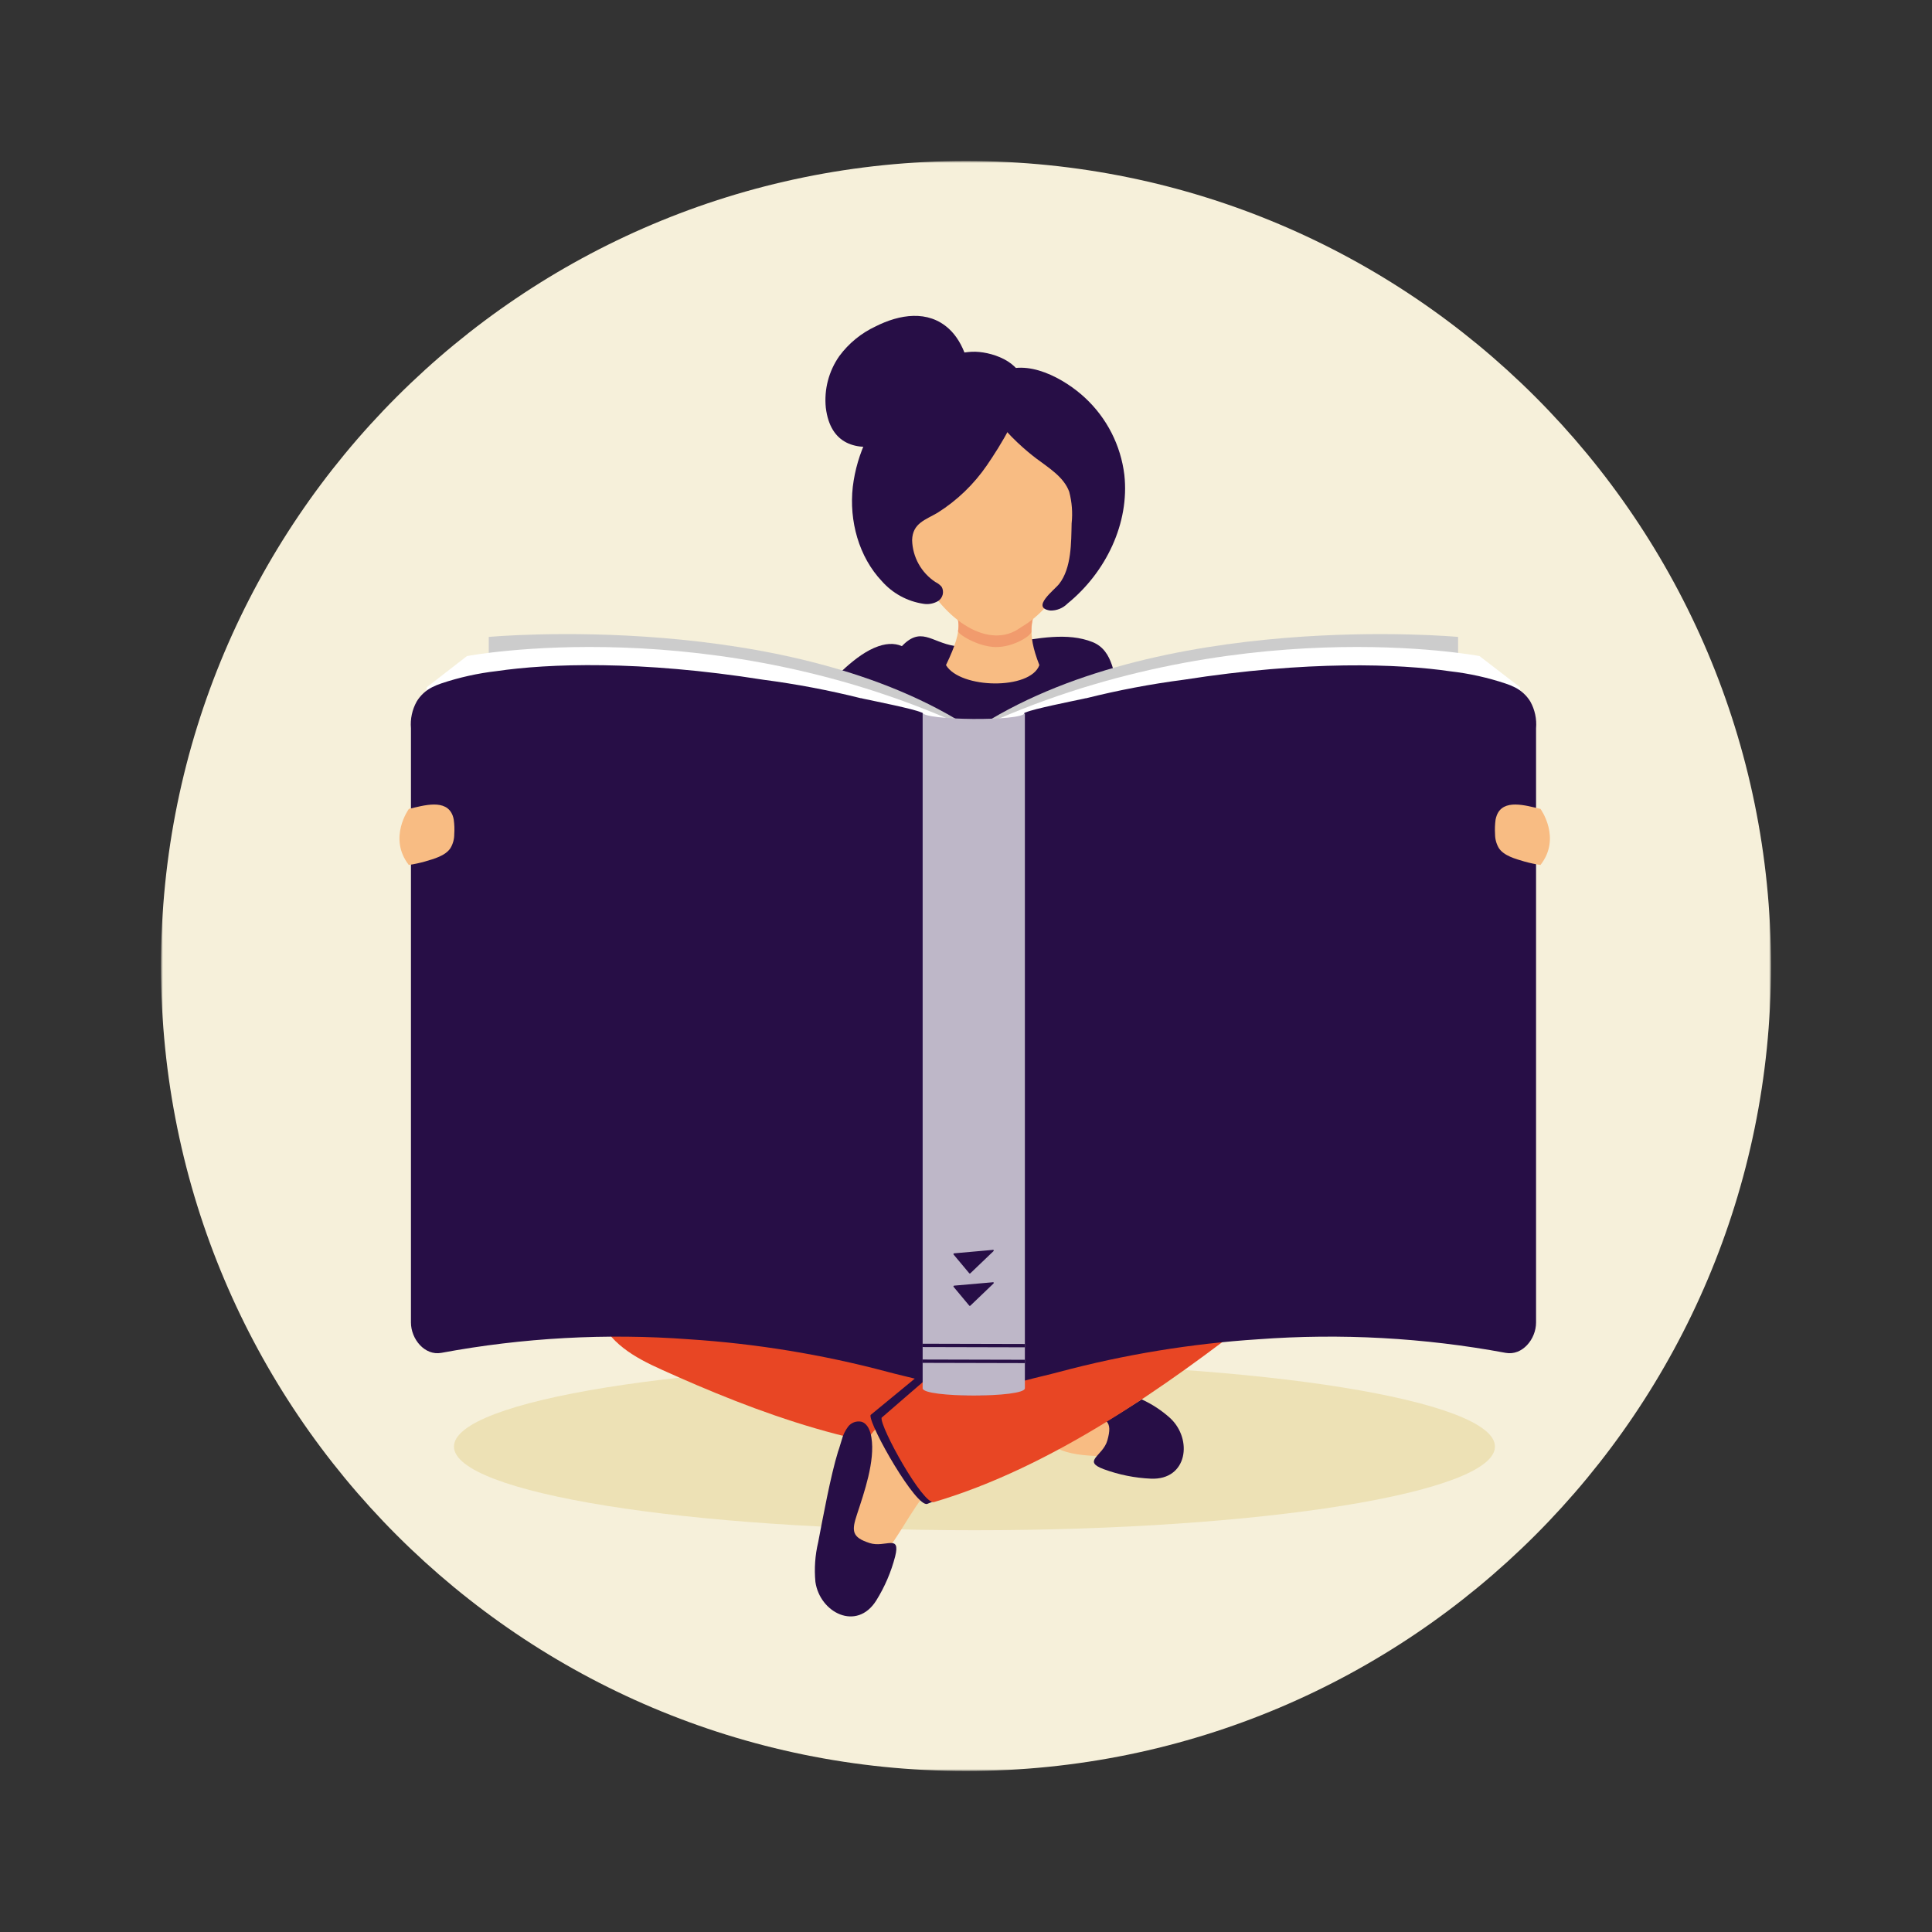 <svg width="480" height="480" viewBox="0 0 480 480" fill="none" xmlns="http://www.w3.org/2000/svg">
<rect x="0" y="0" width="480" height="480" fill="#333333" stroke="none"/>
<mask id="mask0_1023_505" style="mask-type:luminance" maskUnits="userSpaceOnUse" x="40" y="40" width="400" height="400">
<path d="M440 40H40V440H440V40Z" fill="white"/>
</mask>
<g mask="url(#mask0_1023_505)">
<path d="M240 440C350.457 440 440 350.457 440 240C440 129.543 350.457 40 240 40C129.543 40 40 129.543 40 240C40 350.457 129.543 440 240 440Z" fill="#F6F0DA"/>
<mask id="mask1_1023_505" style="mask-type:luminance" maskUnits="userSpaceOnUse" x="40" y="40" width="400" height="400">
<path d="M240 440C350.457 440 440 350.457 440 240C440 129.543 350.457 40 240 40C129.543 40 40 129.543 40 240C40 350.457 129.543 440 240 440Z" fill="white"/>
</mask>
<g mask="url(#mask1_1023_505)">
<path d="M242.1 380.186C313.519 380.186 371.415 370.88 371.415 359.4C371.415 347.92 313.519 338.614 242.1 338.614C170.682 338.614 112.786 347.92 112.786 359.4C112.786 370.88 170.682 380.186 242.1 380.186Z" fill="#EDE1B5"/>
<path d="M304.429 316.114C302.914 305.671 297.414 297.543 287.586 293.257C279.6 289.786 270.729 289.171 262.071 288.314C242.8 286.414 224.386 284.486 205.014 285.814C189.529 286.871 180.343 300.371 173.471 313.643C169.186 322 170.514 325.814 176.471 332.543C181.982 338.753 188.556 343.929 195.886 347.829C210.371 355.514 232.214 352.886 247.857 350.686C262.666 348.58 276.955 343.746 290 336.429C298.386 331.743 305.9 326.286 304.429 316.114Z" fill="#E84624"/>
<path d="M250.6 159.757C257.886 158.572 265.257 157.043 271.457 159.529C276.714 161.643 276.814 168.186 278.114 173.1C282.4 189.357 285.786 205.843 288.529 222.429C289.829 230.357 291.943 238.829 292.129 246.872C292.286 253.329 290.843 259.657 291.543 266.214C292.072 271.257 294.4 276.657 299.057 278.586C301.414 279.557 304.1 279.529 306.457 280.486C308.814 281.443 310.9 284.143 309.786 286.443C309.147 287.477 308.225 288.305 307.129 288.829L290.086 298.986C285.82 301.692 281.338 304.043 276.686 306.014C269.94 308.44 262.874 309.86 255.714 310.229C237.258 311.695 218.686 310.205 200.7 305.814C191.029 303.443 181.629 299.014 183.643 288.1C185.714 276.872 190.014 265.6 194.714 255.243C200.429 242.686 201.757 227.729 205.657 214.543C209.557 201.357 213.814 187.9 218.057 174.629V174.486C219.614 169.629 220.172 164.857 223.772 160.857C228.714 155.386 231.286 159.543 237.1 160.472C241.61 160.936 246.164 160.695 250.6 159.757Z" fill="#270E46"/>
<path d="M274.429 361.8L279.414 361.914C281.229 361.914 283.243 361.914 284.557 360.686C285.276 359.843 285.67 358.772 285.67 357.664C285.67 356.557 285.276 355.486 284.557 354.643C283.023 353.016 281.03 351.895 278.843 351.428C273.669 350.098 268.341 349.469 263 349.557C262.467 349.513 261.93 349.586 261.429 349.771C261.021 349.998 260.668 350.311 260.394 350.689C260.12 351.066 259.932 351.499 259.843 351.957C257.143 361.214 267.957 361.643 274.429 361.8Z" fill="#F8BC83"/>
<path d="M164.286 340.243C157.715 337.271 151.086 333.671 148.301 326.171C145.515 318.671 148.072 306.171 155.901 298.943C165.429 290.186 175.572 294.329 183.043 298.943C198.286 308.257 214.743 315.6 230.872 323.457C236.315 326.114 255.272 336.229 255.272 336.229C255.901 338.271 247.386 361.043 244.772 361.1C216.172 361.7 187.758 350.857 164.286 340.243Z" fill="#E84624"/>
<path d="M283.643 347.671C281.6 348.971 275.8 352.671 274.9 353.1C275.772 354.043 275.815 355.429 275.115 357.886C274 361.771 268.729 362.986 274.257 365.029C278.009 366.405 281.951 367.195 285.943 367.371C295.029 367.757 296.386 357.571 290.715 352.314C288.609 350.414 286.224 348.848 283.643 347.671Z" fill="#270E46"/>
<path d="M173.314 206.485C170.114 211 167.014 215.871 166.429 221.371C166.222 225.339 166.774 229.31 168.057 233.071C171.214 243.943 175.829 254.343 180.443 264.685C185.523 261.873 190.985 259.814 196.657 258.571C195.162 247.019 194.209 235.409 193.8 223.743C193.697 222.593 193.813 221.434 194.143 220.328C194.741 219.041 195.62 217.904 196.714 217C206.029 207.985 213.257 197.085 220.429 186.285C224.3 180.443 228.4 173.828 227.7 166.485C227.2 161.157 223.314 158.785 218.2 160.571C212.486 162.557 207.357 168.614 203.043 172.6C197.805 177.457 192.814 182.562 188.071 187.914C182.808 193.823 177.881 200.023 173.314 206.485Z" fill="#270E46"/>
<path d="M236.229 148.657C238.015 154.029 239.943 155.029 235.029 165.243C238.543 171.157 255.972 171.471 258.229 165.243C254.872 156.671 256.657 154.443 257.629 148.657C258.6 142.871 234.443 143.3 236.229 148.657Z" fill="#F8BC83"/>
<path d="M235.829 148.9C236.772 151.757 238.686 153.5 238.015 156.786C237.872 157.471 242.915 160.7 247.372 160.757C251.829 160.814 256.286 157.9 256.258 156.9C256.115 153.543 257.686 151.186 258.129 148.828C259.1 143.057 234.043 143.528 235.829 148.9Z" fill="#F19B6D"/>
<path d="M267.475 137.36C272.201 123.642 269.411 110.24 261.243 107.426C253.075 104.611 242.622 113.451 237.896 127.169C233.17 140.887 235.96 154.289 244.128 157.103C252.296 159.917 262.749 151.077 267.475 137.36Z" fill="#F8BC83"/>
<path d="M251.25 157.198C259.404 153.981 261.634 140.271 256.231 126.576C250.828 112.881 239.838 104.387 231.684 107.603C223.53 110.82 221.3 124.53 226.703 138.225C232.106 151.92 243.096 160.415 251.25 157.198Z" fill="#F8BC83"/>
<path d="M254.205 147.091C266.32 143.844 273.31 130.652 269.819 117.627C266.328 104.601 253.676 96.674 241.561 99.921C229.447 103.169 222.456 116.36 225.947 129.386C229.439 142.412 242.09 150.339 254.205 147.091Z" fill="#F8BC83"/>
<path d="M272.544 130.643C273.539 126.655 272.602 122.986 270.451 122.45C268.3 121.913 265.749 124.711 264.754 128.699C263.759 132.688 264.696 136.356 266.847 136.893C268.998 137.429 271.549 134.631 272.544 130.643Z" fill="#F8BC83"/>
<path d="M226.769 136.917C228.92 136.38 229.857 132.712 228.862 128.723C227.867 124.735 225.316 121.937 223.165 122.474C221.014 123.01 220.077 126.679 221.072 130.667C222.067 134.655 224.618 137.453 226.769 136.917Z" fill="#F8BC83"/>
<path d="M269.786 122.486C260.229 104.071 240.886 108.7 238.443 96.386C256.186 84.929 281.429 103.043 269.786 122.486Z" fill="#270E46"/>
<path d="M223.857 122.472C230.543 116.657 229.572 104.657 243.657 99.614C228.443 91.186 214.286 111.657 223.857 122.472Z" fill="#270E46"/>
<path d="M245.186 115.614C241.956 120.323 237.8 124.323 232.972 127.371C229.929 129.171 226.729 129.971 226.614 134.186C226.666 136.263 227.221 138.297 228.231 140.114C229.241 141.93 230.677 143.474 232.414 144.614C233.017 144.899 233.549 145.314 233.972 145.829C234.283 146.411 234.368 147.088 234.209 147.729C234.051 148.37 233.661 148.93 233.114 149.3C231.988 149.981 230.653 150.23 229.357 150C225.409 149.394 221.796 147.429 219.143 144.443C213.357 138.357 210.929 129.386 211.872 120.957C212.887 112.542 216.677 104.706 222.643 98.686C228.043 93.343 233.372 87.8 241.429 87.4C245.972 87.171 253.943 89.786 254.157 95.514C254.4 101.529 248.414 110.9 245.186 115.614Z" fill="#270E46"/>
<path d="M257.429 113.886C260.6 116.272 264.314 118.514 265.643 122.172C266.321 124.737 266.525 127.405 266.243 130.043C266.129 134.7 266.243 141.129 263.143 145.072C261.971 146.586 256 150.986 260.929 151.686C261.723 151.708 262.514 151.565 263.252 151.268C263.989 150.971 264.657 150.524 265.214 149.957C274.786 142.172 280.657 129.957 279.343 117.986C278.454 110.638 274.986 103.845 269.557 98.814C264.614 94.214 255.057 88.7 248.129 92.786C238.943 98.229 252.671 110.286 257.429 113.886Z" fill="#270E46"/>
<path d="M205.171 101.3C204.711 96.748 205.908 92.183 208.543 88.443C210.886 85.276 213.985 82.747 217.557 81.086C223.471 78.1 230.571 76.914 235.771 81.7C239.428 85.071 241.486 91.243 240.957 97.1C240.913 97.902 240.744 98.692 240.457 99.443C239.95 100.472 239.169 101.342 238.2 101.957C231.157 107.143 207.486 119.857 205.171 101.3Z" fill="#270E46"/>
<path d="M212.186 379.272C212.047 380.01 212.121 380.773 212.4 381.471C212.665 381.949 213.062 382.341 213.543 382.6C217.029 384.686 218.672 387.157 221.2 384.029C223.729 380.9 228.343 371.9 231.586 369.5C239.1 364 229.143 350.386 221.2 352.843C211.929 355.714 212.943 371.086 212.186 379.272Z" fill="#F8BC83"/>
<path d="M208.2 360.671C206.357 366.657 204.457 377.028 203.272 383.171C202.504 386.397 202.272 389.727 202.586 393.028C203.7 400.685 212.857 405.357 217.7 397.643C219.816 394.251 221.401 390.556 222.4 386.685C223.829 380.971 219.872 384.643 216.029 383.357C211.615 381.928 211.557 380.357 212.929 376.214C214.686 370.871 217.457 362.957 216.5 357.143C216.243 355.528 215.586 353.7 214.029 353.228C213.423 353.098 212.793 353.139 212.209 353.349C211.626 353.559 211.113 353.928 210.729 354.414C209.982 355.403 209.439 356.529 209.129 357.728C208.8 358.714 208.572 359.685 208.2 360.671Z" fill="#270E46"/>
<path d="M267.057 350.9C273.857 345.857 324.2 313.757 326.6 305.186C329 296.614 325.4 291.386 316.514 286.5C305.671 280.543 299.786 286.843 292.229 293.771C276.6 307.943 258.114 318.057 241.443 331.043C236.043 335.243 217.814 350.3 216.371 351.486C216.341 351.506 216.316 351.534 216.299 351.566C216.281 351.599 216.272 351.635 216.271 351.671C216.1 354.443 227.7 374.686 230.4 373.628C259.514 361.928 242.7 368.943 267.057 350.9Z" fill="#270E46"/>
<path d="M312.729 326.5C319.214 321.443 325.686 315.743 327.871 307.472C330.057 299.2 326.3 287.743 317.614 283.272C307.043 277.814 297.029 285.186 289.786 292.086C274.986 306.2 258.757 318.772 242.929 331.743C237.572 336.129 219.029 352.229 219.029 352.229C218.557 354.443 229.357 373.986 232.043 373.186C261.429 364.5 289.557 344.586 312.729 326.5Z" fill="#E84624"/>
<path d="M121.429 172.257V158.243C121.429 158.243 196.629 151.243 241.857 181.371L121.429 172.257Z" fill="#CCCCCC"/>
<path d="M106.015 170.757L116.015 163C116.015 163 177.515 151.243 241.729 181.371V344.286C241.729 344.286 198.158 317.243 105.9 329.543L106.015 170.757Z" fill="white"/>
<path d="M362.257 172.257V158.243C362.257 158.243 287.057 151.243 241.843 181.428L362.257 172.257Z" fill="#CCCCCC"/>
<path d="M377.657 170.757L367.586 163C367.586 163 306.086 151.243 241.872 181.371V344.286C241.872 344.286 285.429 317.243 377.686 329.543L377.657 170.757Z" fill="white"/>
<path d="M241.843 181.286C248.857 180.9 254.186 179.229 254.472 177.214C254.498 177.158 254.544 177.113 254.6 177.086H254.486L254.857 176.986C256.843 176.1 266.286 174.229 269.143 173.614L269.757 173.472H269.872C277.839 171.479 285.914 169.948 294.057 168.886C324.929 164.057 347.586 164.914 360.329 166.786C365.033 167.321 369.668 168.351 374.157 169.857C374.948 170.115 375.717 170.436 376.457 170.814C377.997 171.61 379.291 172.81 380.2 174.286C381.331 176.312 381.828 178.631 381.629 180.943V328.572C381.629 332.729 378.186 336.872 374.086 336.114C353.807 332.346 333.126 331.212 312.557 332.743C295.875 333.821 279.338 336.534 263.186 340.843C257.943 342.272 251.372 343.386 246.543 345.986C246.095 346.23 245.614 346.409 245.114 346.514C244.78 346.577 244.44 346.61 244.1 346.614C243.701 346.61 243.303 346.562 242.914 346.472L241.743 346.057C240.865 345.618 240.126 344.943 239.609 344.108C239.091 343.273 238.816 342.311 238.814 341.329V184.886C238.714 183.629 239.814 182.414 241.843 181.286Z" fill="#270E46"/>
<path d="M241.872 181.286C234.872 180.9 229.543 179.228 229.243 177.214C229.243 177.214 229.243 177.128 229.129 177.086H229.229L228.872 176.986C226.886 176.1 217.443 174.228 214.586 173.614L213.986 173.471H213.872C205.904 171.48 197.829 169.949 189.686 168.886C158.857 164 136.2 164.857 123.443 166.728C118.739 167.265 114.104 168.295 109.615 169.8C108.83 170.061 108.066 170.381 107.329 170.757C105.757 171.555 104.441 172.777 103.529 174.286C102.399 176.312 101.902 178.631 102.1 180.943V328.571C102.1 332.728 105.558 336.871 109.643 336.114C129.927 332.345 150.612 331.212 171.186 332.743C187.868 333.822 204.405 336.535 220.557 340.843C225.8 342.271 232.372 343.386 237.186 345.986C237.635 346.227 238.116 346.405 238.615 346.514C238.944 346.576 239.279 346.61 239.615 346.614C240.014 346.611 240.412 346.564 240.8 346.471L241.972 346.057C242.854 345.621 243.597 344.947 244.117 344.112C244.636 343.276 244.913 342.312 244.915 341.328V184.886C245.015 183.628 243.915 182.414 241.872 181.286Z" fill="#270E46"/>
<path d="M229.229 177.043V344.914C229.229 347.314 254.629 347.314 254.629 344.914V177.143C253.986 179.286 229.2 178.972 229.229 177.043Z" fill="#BEB7C8"/>
<path d="M229.208 337.77L229.206 338.598L254.62 338.66L254.622 337.832L229.208 337.77Z" fill="#270E46"/>
<path d="M229.193 333.846L229.191 334.674L254.606 334.736L254.608 333.908L229.193 333.846Z" fill="#270E46"/>
<path d="M246.7 310.528L237.057 311.385C237.021 311.387 236.987 311.398 236.957 311.418C236.927 311.439 236.904 311.468 236.891 311.501C236.877 311.534 236.874 311.571 236.88 311.606C236.887 311.641 236.904 311.674 236.929 311.7L240.8 316.328C240.819 316.35 240.842 316.367 240.868 316.378C240.894 316.39 240.922 316.396 240.95 316.396C240.979 316.396 241.007 316.39 241.032 316.378C241.058 316.367 241.081 316.35 241.1 316.328L246.814 310.857C246.851 310.83 246.877 310.791 246.889 310.747C246.901 310.704 246.897 310.657 246.879 310.616C246.86 310.574 246.828 310.54 246.788 310.519C246.748 310.498 246.702 310.491 246.657 310.5" fill="#270E46"/>
<path d="M246.7 318.571L237.057 319.414C237.021 319.415 236.987 319.427 236.957 319.447C236.927 319.468 236.904 319.496 236.891 319.53C236.877 319.563 236.874 319.599 236.88 319.635C236.887 319.67 236.904 319.703 236.929 319.728L240.8 324.371C240.819 324.393 240.842 324.41 240.868 324.421C240.894 324.433 240.922 324.439 240.95 324.439C240.979 324.439 241.007 324.433 241.032 324.421C241.058 324.41 241.081 324.393 241.1 324.371L246.814 318.9C246.851 318.873 246.877 318.834 246.889 318.79C246.901 318.747 246.897 318.7 246.879 318.659C246.86 318.617 246.828 318.583 246.788 318.562C246.748 318.541 246.702 318.534 246.657 318.543" fill="#270E46"/>
<path d="M382.729 200.971C379.043 200.114 373.415 198.371 371.843 202.643C371.729 202.964 371.639 203.294 371.572 203.629C371.409 204.831 371.366 206.046 371.443 207.257C371.443 208.462 371.763 209.646 372.372 210.686C373.629 212.643 376.572 213.4 378.686 214.029C380.014 214.404 381.364 214.695 382.729 214.9C388 208.171 382.729 200.971 382.729 200.971Z" fill="#F8BC83"/>
<path d="M101.586 200.971C105.257 200.114 110.886 198.371 112.472 202.643C112.587 202.963 112.673 203.293 112.729 203.629C112.899 204.83 112.942 206.046 112.857 207.257C112.865 208.463 112.544 209.648 111.929 210.686C110.686 212.643 107.729 213.4 105.614 214.029C104.287 214.406 102.937 214.698 101.572 214.9C96.329 208.171 101.586 200.971 101.586 200.971Z" fill="#F8BC83"/>
</g>
</g>
</svg>
